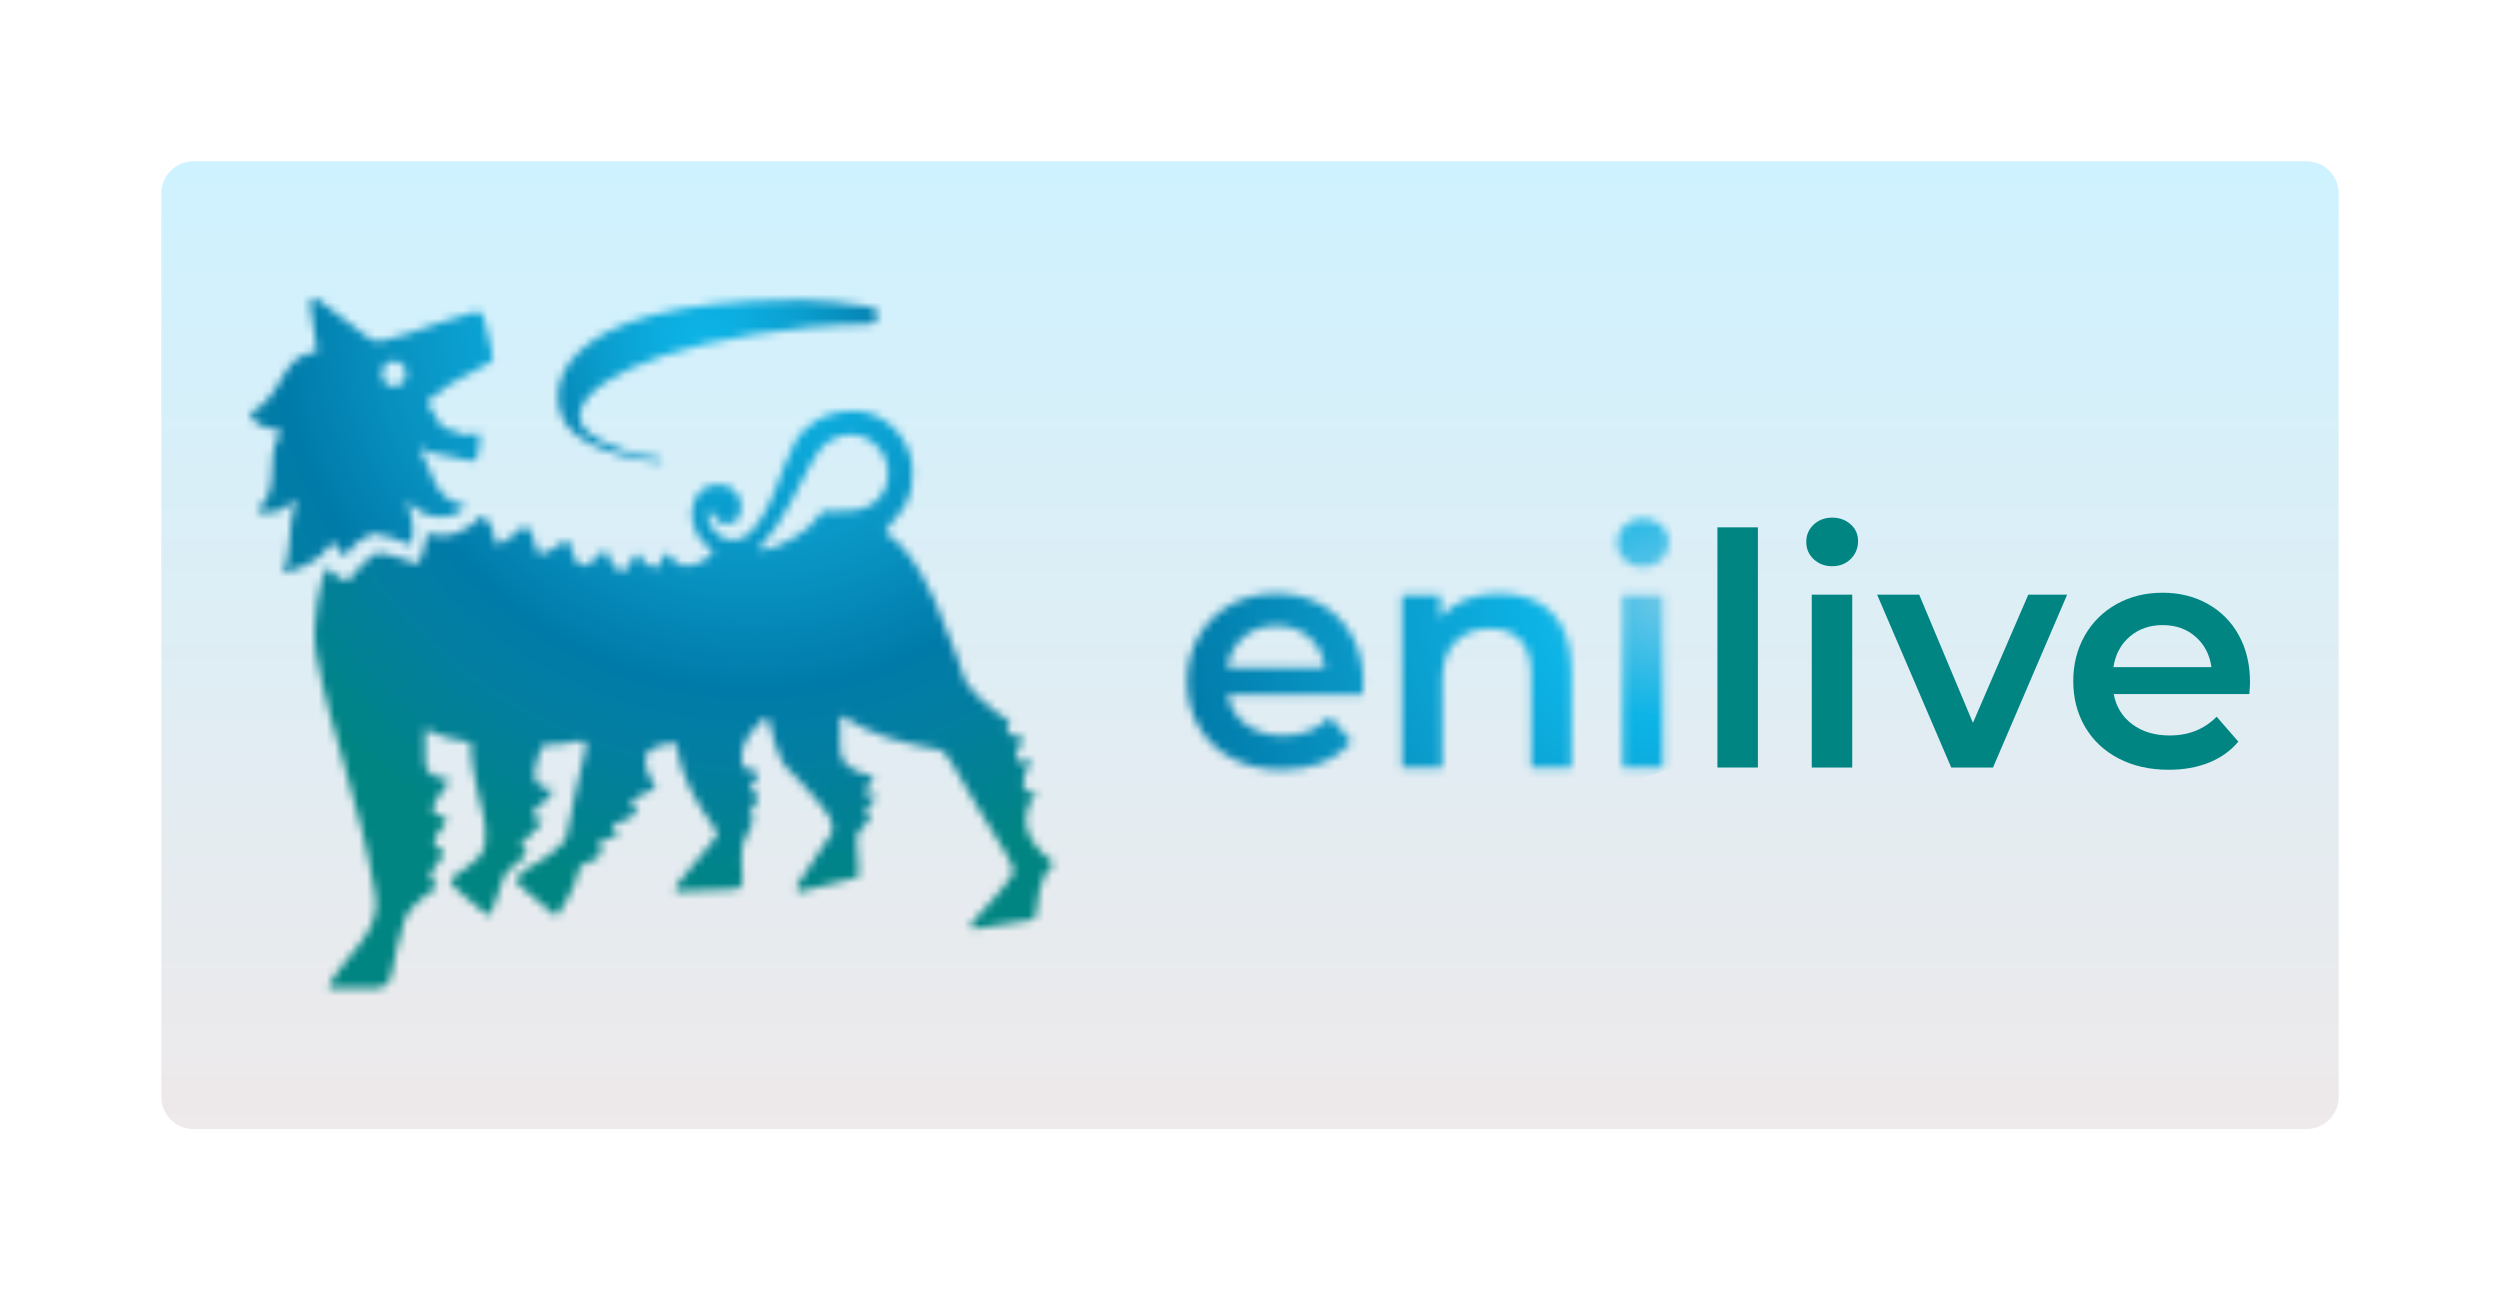 <svg width="310" height="160" viewBox="0 0 310 160" fill="none" xmlns="http://www.w3.org/2000/svg">
<g clip-path="url(#clip0_5075_419)">
<mask id="mask0_5075_419" style="mask-type:luminance" maskUnits="userSpaceOnUse" x="0" y="0" width="310" height="160">
<path d="M310 0H0V160H310V0Z" fill="white"/>
</mask>
<g mask="url(#mask0_5075_419)">
<g filter="url(#filter0_d_5075_419)">
<path d="M286 20H24C21.791 20 20 21.791 20 24V136C20 138.209 21.791 140 24 140H286C288.209 140 290 138.209 290 136V24C290 21.791 288.209 20 286 20Z" fill="url(#paint0_linear_5075_419)"/>
</g>
</g>
<path d="M217.979 65.392H212.96V95.172H217.979V65.392Z" fill="#008582"/>
<path d="M224.658 73.74H229.677V95.173H224.658V73.74ZM227.188 64.187C226.279 64.187 225.516 64.476 224.9 65.048C224.284 65.624 223.978 66.339 223.978 67.197C223.978 68.055 224.284 68.77 224.9 69.345C225.516 69.92 226.279 70.21 227.188 70.21C228.124 70.21 228.894 69.91 229.496 69.308C230.099 68.705 230.399 67.963 230.399 67.081C230.399 66.254 230.092 65.562 229.476 65.014C228.86 64.463 228.097 64.187 227.188 64.187Z" fill="#008582"/>
<path d="M244.644 89.633L237.981 73.74H232.765L241.954 95.172H247.133L256.325 73.74H251.508L244.644 89.633Z" fill="#008582"/>
<path d="M279 84.577C279 82.384 278.537 80.45 277.614 78.775C276.692 77.104 275.408 75.806 273.76 74.884C272.116 73.961 270.25 73.498 268.163 73.498C266.049 73.498 264.149 73.965 262.464 74.904C260.778 75.84 259.461 77.144 258.511 78.816C257.561 80.488 257.084 82.367 257.084 84.454C257.084 86.568 257.571 88.461 258.548 90.133C259.526 91.805 260.911 93.109 262.702 94.045C264.493 94.981 266.566 95.451 268.922 95.451C270.768 95.451 272.429 95.158 273.9 94.569C275.371 93.98 276.59 93.112 277.553 91.961L274.863 88.87C273.338 90.422 271.398 91.199 269.042 91.199C267.196 91.199 265.651 90.739 264.408 89.813C263.165 88.89 262.396 87.641 262.099 86.061H278.915C278.973 85.421 279 84.924 279 84.577ZM262.062 82.731C262.304 81.152 262.978 79.888 264.088 78.939C265.198 77.989 266.556 77.512 268.16 77.512C269.791 77.512 271.156 77.992 272.252 78.956C273.348 79.919 274.005 81.175 274.22 82.728H262.062V82.731Z" fill="#008582"/>
<mask id="mask1_5075_419" style="mask-type:luminance" maskUnits="userSpaceOnUse" x="147" y="64" width="60" height="32">
<path d="M201.211 95.173H206.205V73.832H201.211V95.173ZM154.196 79.011C155.303 78.064 156.654 77.591 158.255 77.591C159.879 77.591 161.237 78.071 162.33 79.031C163.423 79.991 164.077 81.244 164.288 82.787H152.177C152.419 81.214 153.09 79.954 154.196 79.011ZM152.579 74.993C150.901 75.926 149.59 77.227 148.643 78.888C147.697 80.553 147.224 82.426 147.224 84.502C147.224 86.606 147.707 88.493 148.681 90.158C149.655 91.822 151.033 93.123 152.817 94.052C154.601 94.985 156.665 95.452 159.01 95.452C160.849 95.452 162.5 95.159 163.964 94.573C165.428 93.988 166.644 93.123 167.6 91.976L164.924 88.898C163.406 90.444 161.475 91.216 159.13 91.216C157.291 91.216 155.752 90.757 154.513 89.838C153.274 88.918 152.508 87.672 152.215 86.103H168.959C169.013 85.463 169.041 84.969 169.041 84.625C169.041 82.443 168.581 80.516 167.662 78.851C166.742 77.186 165.466 75.896 163.828 74.973C162.19 74.054 160.331 73.594 158.255 73.594C156.147 73.594 154.258 74.061 152.579 74.993ZM181.709 74.353C180.456 74.861 179.418 75.606 178.594 76.59V73.832H173.838V95.173H178.832V84.383C178.832 82.306 179.363 80.716 180.429 79.61C181.495 78.504 182.945 77.952 184.784 77.952C186.408 77.952 187.66 78.425 188.539 79.372C189.417 80.318 189.856 81.724 189.856 83.587V95.176H194.851V82.95C194.851 79.859 194.037 77.53 192.413 75.957C190.789 74.384 188.631 73.601 185.941 73.601C184.372 73.594 182.962 73.849 181.709 74.353ZM201.449 65.181C200.836 65.753 200.53 66.468 200.53 67.319C200.53 68.171 200.836 68.885 201.449 69.457C202.062 70.029 202.821 70.315 203.727 70.315C204.66 70.315 205.426 70.016 206.025 69.417C206.624 68.817 206.924 68.079 206.924 67.197C206.924 66.373 206.617 65.685 206.005 65.14C205.392 64.596 204.633 64.32 203.727 64.32C202.821 64.323 202.062 64.609 201.449 65.181Z" fill="white"/>
</mask>
<g mask="url(#mask1_5075_419)">
<path d="M215.21 93.064L151.806 111.344L138.94 66.713L202.344 48.433L215.21 93.064Z" fill="url(#paint1_radial_5075_419)"/>
</g>
<mask id="mask2_5075_419" style="mask-type:luminance" maskUnits="userSpaceOnUse" x="39" y="50" width="92" height="73">
<path d="M81.24 97.184C81.236 97.19 81.234 97.197 81.232 97.199C81.234 97.197 81.236 97.19 81.24 97.184ZM81.247 97.171C81.247 97.173 81.244 97.175 81.242 97.178C81.244 97.175 81.244 97.171 81.247 97.171ZM94.114 67.973C94.216 67.869 94.282 67.808 94.282 67.808C97.279 64.63 98.947 60.239 100.395 57.803C101.281 56.314 101.971 54.694 104.234 54.063C107.424 53.175 110.272 55.883 110.113 58.923C109.983 61.431 108.182 63.184 105.483 63.337C102.808 63.487 102.078 63.349 102.078 63.349C100.75 65.153 99.845 65.826 98.634 66.586C97.275 67.44 95.58 68.203 94.15 68.203C93.989 68.194 94.025 68.065 94.114 67.973ZM98.643 54.694C97.528 56.692 96.901 58.859 96.105 60.817C95.712 61.784 94.014 65.947 91.984 66.729C91.436 67.085 89.713 67.168 88.638 65.951C88.122 65.293 87.493 64.224 87.88 63.3H87.999C88.396 63.566 88.59 64.271 89.067 64.634C89.592 65.031 90.491 65.044 91.005 64.757C91.71 64.362 91.895 63.574 91.895 62.78C91.895 61.813 91.493 61.206 90.835 60.622C90.1 59.995 88.63 59.976 87.736 60.356C85.843 61.159 85.83 63.2 85.788 63.989C85.913 65.318 86.582 67.243 88.341 68.201C88.702 68.396 87.396 69.93 85.476 70.144C84.879 70.216 84.486 70.144 83.923 69.764C83.46 69.371 83.15 69.152 82.925 68.687C82.774 68.375 82.005 69.091 81.788 70.093C81.699 70.507 80.962 70.431 80.344 70.061C79.611 69.624 79.326 68.666 79.131 68.634C78.936 68.6 78.396 69.237 78.177 69.779C77.835 70.624 77.413 71.047 76.845 70.764C76.418 70.552 76.115 70.206 75.89 69.845C75.588 69.331 75.456 68.783 75.252 68.479C75.208 68.398 75.167 68.345 75.123 68.33C74.889 68.141 74.08 68.972 73.823 69.261C73.502 69.622 72.878 70.195 72.136 70.119C71.278 70.032 71.212 68.662 70.509 67.217C70.475 67.028 70.212 66.928 70.057 67.039C68.727 68.003 68.292 68.277 67.521 68.577C66.656 68.914 66.548 68.201 66.548 68.201C66.384 66.996 65.741 65.401 65.11 65.282C64.511 65.261 63.362 67.049 61.82 67.449C61.297 67.582 61.288 66.608 61.286 66.597C61.216 65.637 60.467 64.127 59.681 64.04C59.262 63.995 59.377 64.913 56.766 66.051C55.617 66.555 53.956 66.484 52.981 66.206C52.775 67.44 52.163 69.851 51.713 69.936C51.713 69.936 47.775 68.432 46.73 68.566C45.381 69.216 43.172 72.011 43.172 72.011C42.52 72.043 41.98 71.644 41.547 71.242C41.039 70.773 40.681 70.301 40.466 70.533C39.954 71.081 38.469 77.169 39.213 81.147C41.161 91.553 44.614 99.234 46.573 111.131C47.301 115.557 42.805 118.499 40.834 122.085C40.834 122.085 40.572 122.548 41.188 122.55C43.053 122.563 44.678 122.643 46.825 122.561C47.412 122.535 48.291 121.894 48.459 121.154C48.965 118.948 49.392 116.311 50.171 114.062C50.447 113.019 52.078 111.377 54.285 109.954C54.398 109.882 53.013 109.07 53.44 108.163C53.837 107.318 54.604 107.05 55.08 105.578C53.217 105.003 53.994 103.796 53.994 103.796C54.128 103.471 54.602 102.881 55.473 101.715C54.428 100.782 54.158 101.218 53.835 100.797C53.478 100.33 53.661 99.623 54.474 98.618C55.022 97.942 56.261 96.564 55.152 96.525C53.682 96.475 52.508 95.699 52.718 94.032L52.701 90.676C52.701 90.306 53.094 90.542 53.094 90.542C54.767 91.394 56.581 91.765 58.217 92.035C58.217 92.035 58.436 92.073 58.413 92.367C58.3 93.915 58.914 96.827 59.275 98.405C59.606 99.85 60.42 102.099 60.161 104.518C59.98 106.207 58.71 106.8 57.845 107.588C57.304 108.083 55.768 108.735 55.908 109.419C55.908 109.419 55.957 109.655 56.286 109.92C56.286 109.92 59.22 112.63 60.437 113.484C61.032 113.903 61.8 110.094 62.484 108.684C62.78 108.072 63.436 107.49 63.774 107.316C64.77 106.8 65.307 105.474 65.307 105.474L65.32 105.277C64.479 105.292 64.515 104.71 64.715 104.457C64.914 104.204 65.441 103.813 65.862 103.471C66.862 102.658 67.27 101.747 67.27 101.744L67.255 101.625C66.159 101.798 66.078 101.067 66.102 100.871C66.125 100.674 66.261 100.391 66.75 99.981C67.14 99.652 68.224 99.121 68.553 97.845C68.561 97.813 68.493 97.821 68.374 97.83C68.024 97.855 67.223 97.879 66.505 96.923C65.942 96.173 66.535 94.149 66.941 93.214C67.261 92.477 67.361 92.313 67.744 92.341C68.976 92.439 70.176 92.15 71.733 91.893C71.733 91.893 72.869 91.655 72.667 92.696C71.903 96.052 70.838 99.986 70.297 103.448C70.297 103.448 70.186 104.07 69.94 104.351C68.819 105.646 67.644 106.354 66.391 107.121C65.471 107.683 64.594 107.964 64.156 108.907C64.156 108.907 63.937 109.402 64.332 109.727L68.772 113.457C69.001 113.65 69.141 113.423 69.141 113.423C70.046 112.284 70.873 110.579 71.395 109.247C71.733 108.386 71.567 107.9 72.081 107.365C72.081 107.365 72.506 107.025 73.115 106.834C73.84 106.606 73.986 106.509 74.458 105.967C74.806 105.568 74.658 105.782 74.175 104.871C73.993 104.525 74.938 104.179 74.938 104.179C75.492 103.894 75.972 104.032 76.809 103.127C75.764 103.127 75.809 102.586 76.132 102.322C77.049 101.57 78.101 101.914 79.144 100.464V100.394C78.925 100.394 78.394 100.207 78.235 99.884C78.082 99.459 79.203 98.582 80.34 98.214C81.31 97.9 81.253 97.156 81.253 97.156C81.253 97.159 81.251 97.159 81.251 97.161C81.251 97.159 81.253 97.156 81.253 97.156C80.66 97.139 79.815 94.784 80.063 94.104C79.857 92.615 82.723 92.222 83.77 92.09C83.77 92.09 84.116 93.866 84.516 95.198C85.52 98.56 88.617 102.73 88.617 102.73C88.783 102.949 89.148 103.297 88.764 103.815L83.912 109.742C83.668 110.031 83.623 110.54 84.042 110.54L91.094 110.279C91.591 110.213 91.995 109.933 92.037 109.621C92.222 108.24 91.436 105.491 92.574 103.588C93.029 102.83 93.269 102.275 93.596 101.407C93.596 101.407 92.19 101.651 93.214 100.368C93.577 99.913 93.887 99.408 94.095 98.741C94.095 98.741 93.503 98.376 92.993 97.891C92.791 97.698 93.082 97.577 93.082 97.577C93.605 97.101 93.876 96.638 94.025 95.672C92.434 95.701 92.101 94.962 91.965 94.499C91.882 94.217 92.02 92.643 92.347 92.037C92.702 91.379 93.469 90.321 94.376 89.393C94.745 89.047 95.176 88.868 95.291 89.282C95.595 90.376 96.459 94.287 97.698 95.353C97.698 95.353 99.913 97.475 101.377 99.312C102.203 100.351 103.477 101.674 103.218 103.129L103.006 103.471L98.868 109.723C98.868 109.723 98.624 110.082 98.796 110.322C98.957 110.542 99.187 110.57 99.342 110.532L106.088 108.85C106.088 108.85 106.309 108.809 106.415 108.686C106.485 108.603 106.485 108.459 106.485 108.459L106.209 103.89C106.19 103.121 107.577 102.044 107.896 101.63C107.959 101.547 107.936 101.475 107.847 101.419C107.53 101.224 107.243 100.502 107.462 100.298C108.388 99.431 108.853 98.562 108.565 98.616C108.042 98.716 107.409 98.694 107.22 98.212C107.122 97.978 107.369 97.828 107.369 97.828C108.558 96.814 108.18 96.209 108.18 96.209C108.18 96.209 105.676 95.963 104.446 94.144C104.036 93.539 104.163 90.028 104.17 89.055C104.17 89.055 104.159 88.709 104.431 88.79C108.214 91.217 111.426 92.05 116.513 92.985C116.513 92.985 117.046 92.885 118.242 94.994C120.341 98.694 122.412 102.076 124.661 105.721C125.188 106.575 125.553 107.354 125.738 108.093C124.559 110.215 122.367 112.231 120.691 114.247C120.043 115.026 120.472 115.239 121.035 115.152L127.911 114.071C127.911 114.071 128.327 114.024 128.438 113.533C128.812 111.885 128.482 109.075 130.723 107.074C130.196 106.411 129.759 106.428 129.02 105.578C127.227 103.516 126.838 102.201 127.467 100.079C127.752 99.115 128.399 98.834 128.482 98.495C128.51 98.38 128.402 98.282 128.285 98.301C127.163 98.495 126.728 97.377 126.883 96.906C126.993 96.213 127.129 95.638 127.724 94.635C127.856 94.412 127.754 94.266 127.499 94.242C127.11 94.202 126.811 94.285 126.581 94.367C126.184 94.51 125.999 94.652 125.933 94.161C125.846 93.496 126.209 92.776 126.851 91.729C127.051 91.402 125.948 91.239 125.749 91.226C125.326 91.198 124.869 90.742 124.869 90.533C124.878 89.788 125.373 89.707 125.156 89.442C124.805 89.013 122.386 87.987 119.869 84.784C119.289 83.768 119.1 82.462 118.631 81.338C116.8 76.701 115.368 72.047 112.103 68.073C111.324 67.149 111.06 67.011 110.017 66.217C109.678 65.956 109.799 65.677 110.67 64.679C112.054 63.092 113.329 61.771 113.142 58.145C112.923 53.869 109.236 50.949 105.95 50.949C102.078 50.949 99.622 52.941 98.643 54.694Z" fill="white"/>
</mask>
<g mask="url(#mask2_5075_419)">
<path d="M155.728 61.11L117.647 154.819L13.467 112.484L51.548 18.775L155.728 61.11Z" fill="url(#paint2_radial_5075_419)"/>
</g>
<mask id="mask3_5075_419" style="mask-type:luminance" maskUnits="userSpaceOnUse" x="31" y="37" width="31" height="35">
<path d="M47.363 46.34C47.363 45.416 48.015 44.757 48.801 44.757C49.712 44.757 50.369 45.418 50.369 46.34C50.369 47.266 49.715 47.931 48.801 47.931C48.015 47.931 47.363 47.268 47.363 46.34ZM38.459 37.771C38.773 40.246 39.064 41.681 39.277 43.188C39.326 43.532 39.26 43.716 39.018 43.716C37.58 43.716 36.208 44.749 35.362 46.229C34.175 48.311 33.091 50.206 31.135 51.166C31.023 51.221 30.965 51.363 31.023 51.476C31.437 52.276 32.159 52.74 32.881 52.984C33.684 53.254 34.058 53.075 34.663 53.375C34.759 53.421 34.808 53.54 34.78 53.642C34.736 53.8 34.638 53.925 34.542 54.114C32.907 57.054 34.795 60.796 32.002 63.092C31.864 63.207 31.91 63.453 32.087 63.483C33.746 63.768 34.816 63.296 35.521 62.825C36.199 62.372 36.537 61.92 36.73 62.137C35.755 65.098 36.231 65.505 35.617 69.28C35.481 70.121 34.878 71.215 35.411 71.06C39.634 69.826 40.4 68.122 40.706 67.816C41.055 67.466 41.14 66.659 42.087 68.228C42.293 68.57 42.601 68.993 42.752 68.917C42.867 68.934 43.041 68.651 43.106 68.553C43.924 67.368 44.946 66.725 46.104 66.198C46.159 66.172 46.214 66.141 46.274 66.147C47.733 66.291 48.967 66.79 50.654 67.485C50.775 67.536 50.921 67.477 50.959 67.349C51.699 64.923 50.498 62.733 50.541 62.415C50.583 62.098 50.743 62.255 51.342 62.855C52.639 64.152 54.66 64.246 55.847 63.936C56.484 63.77 57.325 63.345 57.597 62.916C57.693 62.765 57.595 62.578 57.421 62.555C53.818 62.037 53.627 58.347 52.128 55.866C52.045 55.728 51.968 55.505 52.026 55.465L53.162 56.043C53.181 56.053 58.198 57.117 58.417 57.151C58.92 57.232 59.16 56.663 59.16 56.663C59.201 56.512 59.52 55.293 59.49 54.216C59.477 53.729 58.944 53.43 58.702 53.674C58.606 53.772 58.515 53.874 58.417 53.946C58.292 54.039 58.124 54.054 57.975 54.014C56.684 53.666 56.246 53.538 54.853 52.967L53.043 50.07C52.922 49.7 53.219 49.553 53.336 49.454C54.757 48.239 56.008 47.366 60.947 44.827C61.416 44.585 60.48 41.514 60.008 39.485C59.851 38.778 59.273 38.589 59.005 38.659C52.688 40.294 47.077 43.264 45.819 41.985C45.808 41.975 45.808 41.977 45.808 41.977C45.808 41.977 45.808 41.977 45.798 41.97L39.445 37.17C39.289 37.053 39.135 37 38.992 37C38.654 36.998 38.4 37.306 38.459 37.771Z" fill="white"/>
</mask>
<g mask="url(#mask3_5075_419)">
<path d="M73.356 41.849L57.104 81.837L19.03 66.365L35.281 26.375L73.356 41.849Z" fill="url(#paint3_radial_5075_419)"/>
</g>
<mask id="mask4_5075_419" style="mask-type:luminance" maskUnits="userSpaceOnUse" x="69" y="37" width="40" height="21">
<path d="M70.454 52.95C72.88 56.056 80.367 57.372 82.141 57.321C82.141 57.321 82.164 57.183 82.009 57.045C81.757 56.822 81.599 56.68 81.293 56.682C80.376 56.807 74.626 55.467 72.572 53.237C69.745 50.165 75.563 44.358 93.579 41.446C97.906 40.747 102.768 40.237 107.77 40.186C109.089 40.174 109.23 38.258 107.928 38.047C104.848 37.546 101.681 37.234 99.95 37.217C99.508 37.213 99.07 37.211 98.641 37.211C68.101 37.206 67.26 48.859 70.454 52.95Z" fill="white"/>
</mask>
<g mask="url(#mask4_5075_419)">
<path d="M117.994 42.3L98.628 75.61L58.498 52.277L77.863 18.969L117.994 42.3Z" fill="url(#paint4_radial_5075_419)"/>
</g>
</g>
<defs>
<filter id="filter0_d_5075_419" x="0" y="0" width="310" height="160" filterUnits="userSpaceOnUse" color-interpolation-filters="sRGB">
<feFlood flood-opacity="0" result="BackgroundImageFix"/>
<feColorMatrix in="SourceAlpha" type="matrix" values="0 0 0 0 0 0 0 0 0 0 0 0 0 0 0 0 0 0 127 0" result="hardAlpha"/>
<feOffset/>
<feGaussianBlur stdDeviation="10"/>
<feColorMatrix type="matrix" values="0 0 0 0 0.204 0 0 0 0 0.192 0 0 0 0 0.294 0 0 0 0.1 0"/>
<feBlend mode="normal" in2="BackgroundImageFix" result="effect1_dropShadow_5075_419"/>
<feBlend mode="normal" in="SourceGraphic" in2="effect1_dropShadow_5075_419" result="shape"/>
</filter>
<linearGradient id="paint0_linear_5075_419" x1="155" y1="20" x2="155" y2="140" gradientUnits="userSpaceOnUse">
<stop stop-color="#CEF2FF"/>
<stop offset="1" stop-color="#EEE9EA"/>
</linearGradient>
<radialGradient id="paint1_radial_5075_419" cx="0" cy="0" r="1" gradientUnits="userSpaceOnUse" gradientTransform="translate(206.128 74.128) rotate(163.918) scale(60.586)">
<stop stop-color="#6DC7E7"/>
<stop offset="0.245" stop-color="#0DB4E6"/>
<stop offset="0.718" stop-color="#0892C1"/>
<stop offset="1" stop-color="#007BA9"/>
</radialGradient>
<radialGradient id="paint2_radial_5075_419" cx="0" cy="0" r="1" gradientUnits="userSpaceOnUse" gradientTransform="translate(93.318 37.15) rotate(112.116) scale(74.725 74.725)">
<stop stop-color="#0DB4E6"/>
<stop offset="0.151" stop-color="#0DB3E6"/>
<stop offset="0.462" stop-color="#0892C1"/>
<stop offset="0.646" stop-color="#007BA9"/>
<stop offset="0.756" stop-color="#037EA2"/>
<stop offset="0.913" stop-color="#01828F"/>
<stop offset="1" stop-color="#008582"/>
</radialGradient>
<radialGradient id="paint3_radial_5075_419" cx="0" cy="0" r="1" gradientUnits="userSpaceOnUse" gradientTransform="translate(82.887 39.533) rotate(112.116) scale(74.725 74.725)">
<stop stop-color="#0DB4E6"/>
<stop offset="0.151" stop-color="#0DB3E6"/>
<stop offset="0.462" stop-color="#0892C1"/>
<stop offset="0.646" stop-color="#007BA9"/>
<stop offset="0.756" stop-color="#037EA2"/>
<stop offset="0.913" stop-color="#01828F"/>
<stop offset="1" stop-color="#008582"/>
</radialGradient>
<radialGradient id="paint4_radial_5075_419" cx="0" cy="0" r="1" gradientUnits="userSpaceOnUse" gradientTransform="translate(87.339 42.22) rotate(120.174) scale(56.482)">
<stop stop-color="#0DB4E6"/>
<stop offset="0.097" stop-color="#0CADDF"/>
<stop offset="0.235" stop-color="#099CCC"/>
<stop offset="0.399" stop-color="#0580AE"/>
<stop offset="0.42" stop-color="#007BA9"/>
<stop offset="0.599" stop-color="#037EA2"/>
<stop offset="0.858" stop-color="#01828F"/>
<stop offset="1" stop-color="#008582"/>
</radialGradient>
<clipPath id="clip0_5075_419">
<rect width="310" height="160" fill="white"/>
</clipPath>
</defs>
</svg>
